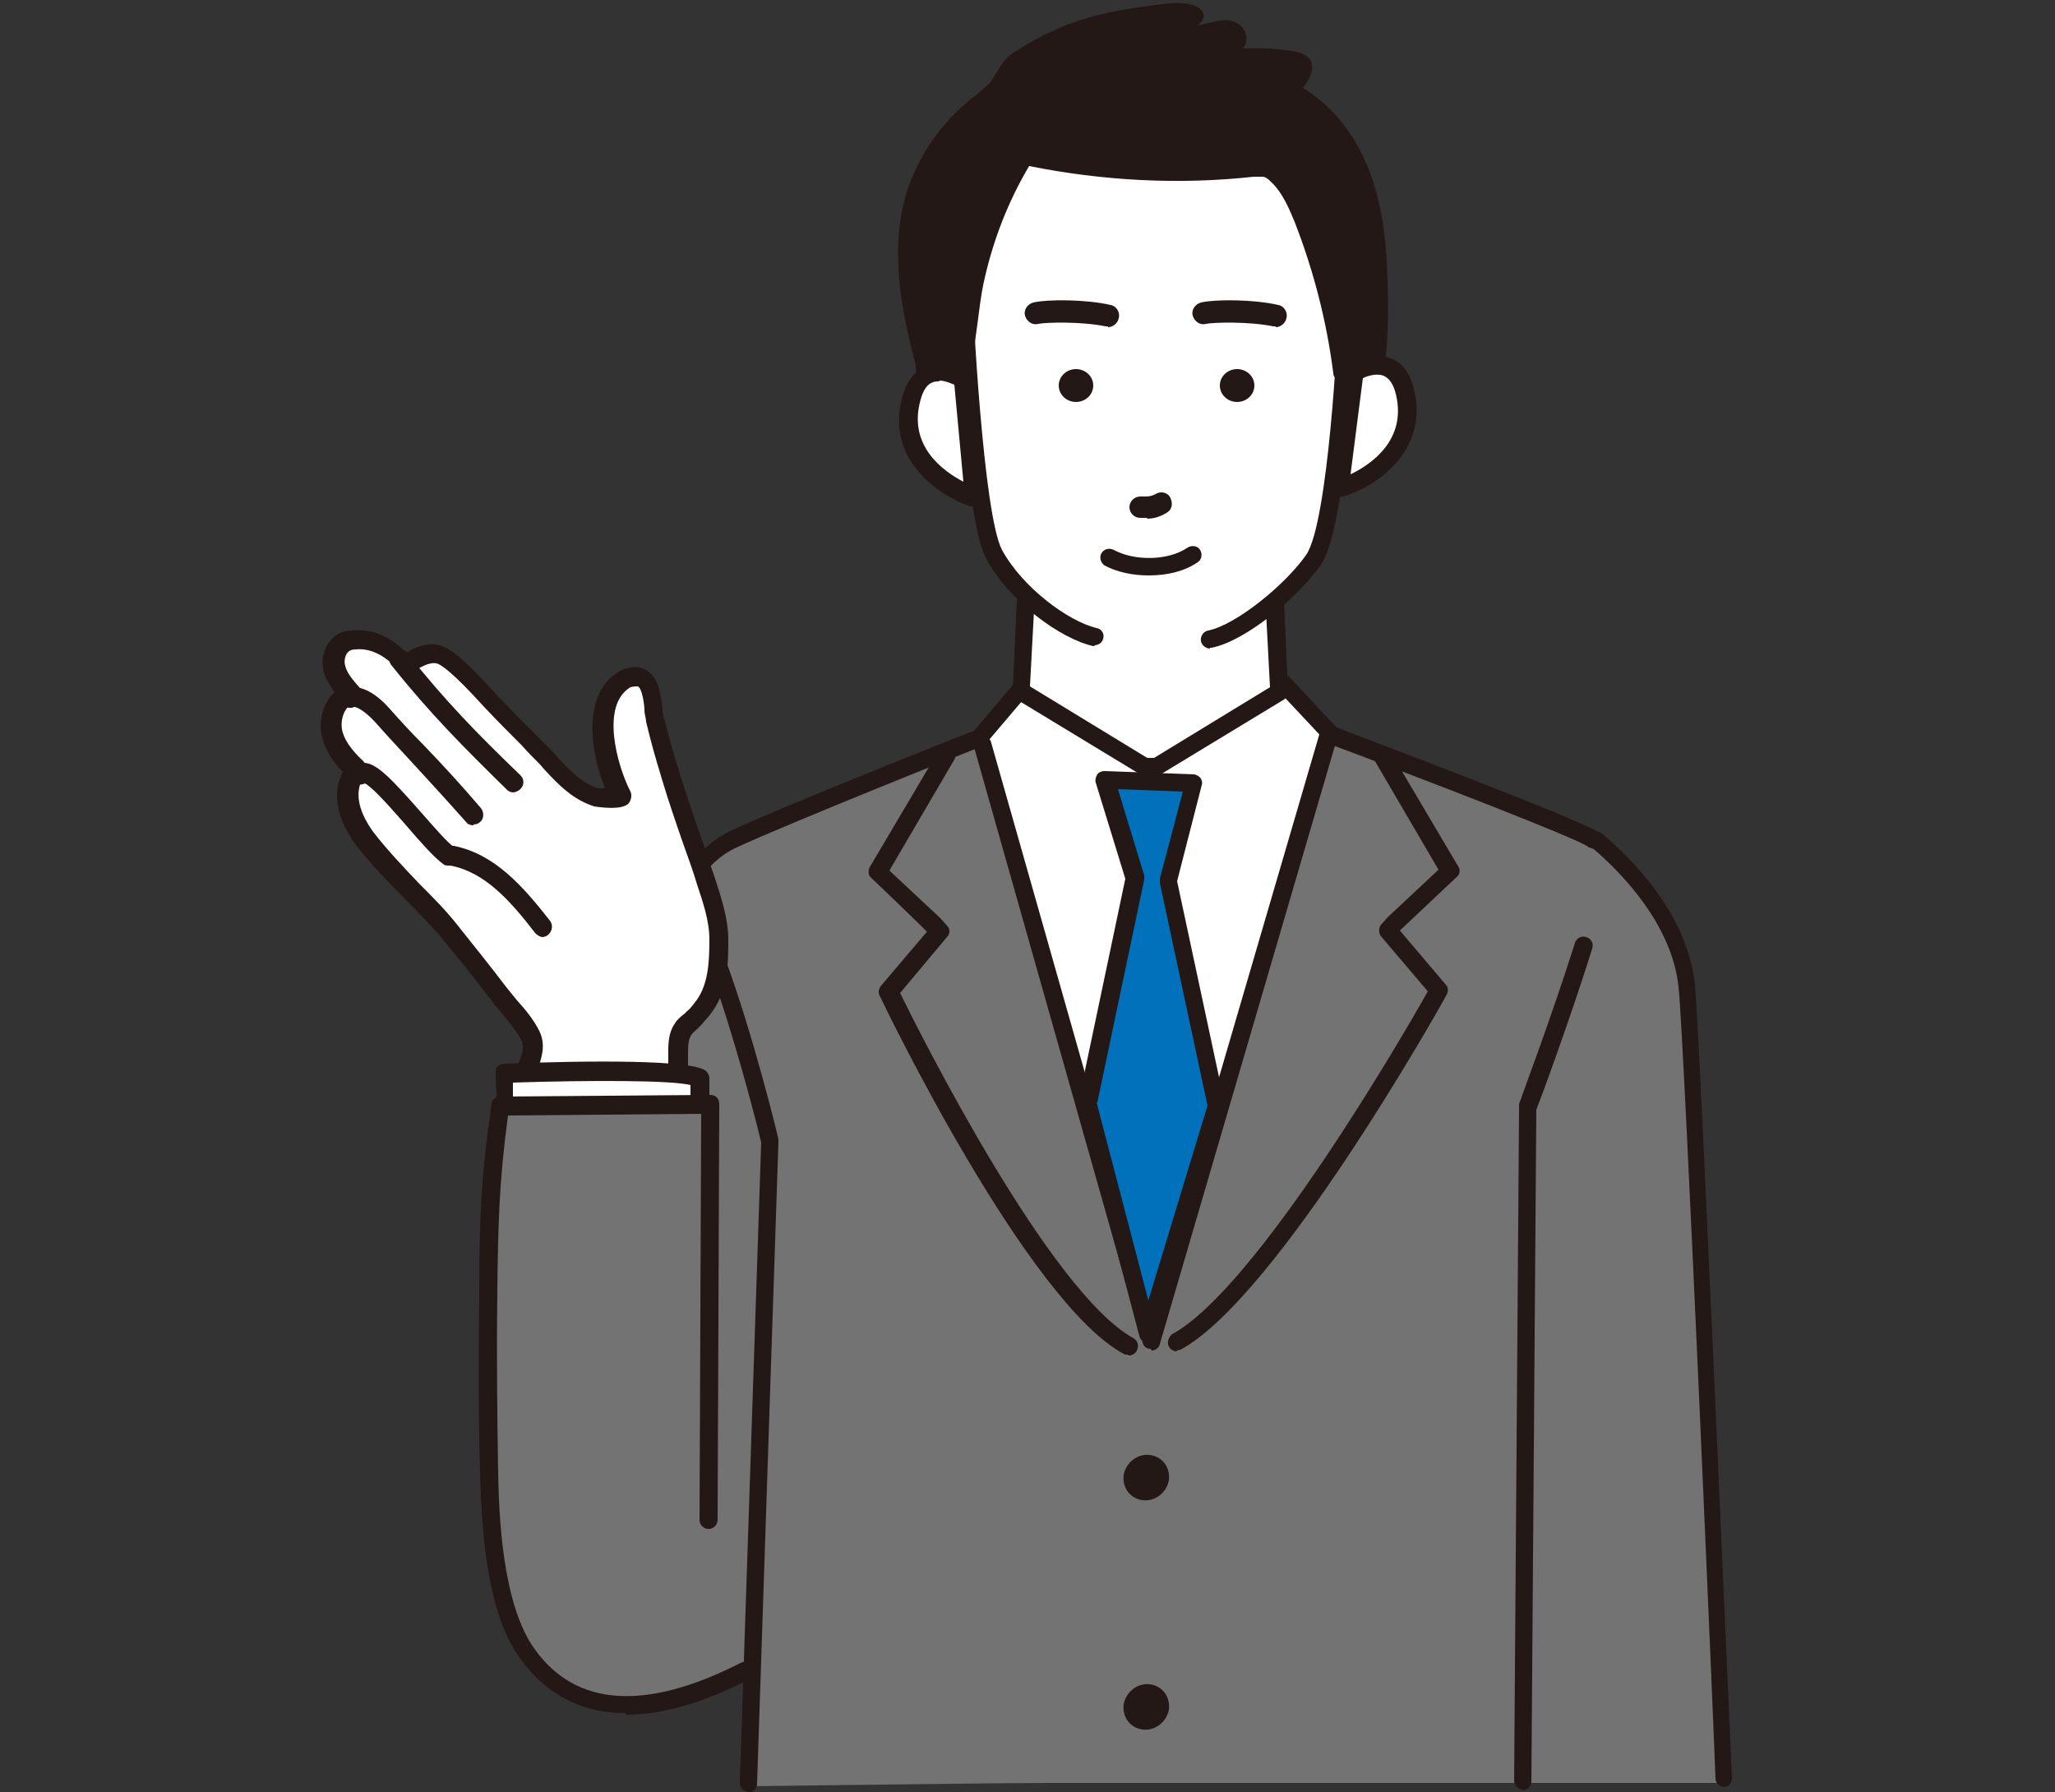 <?xml version="1.0" encoding="UTF-8"?>
<svg id="_レイヤー_1" data-name="レイヤー_1" xmlns="http://www.w3.org/2000/svg" version="1.1" viewBox="0 0 250 218">
  <rect x="0" y="0" width="250" height="218" fill="#333333" stroke="none"/>
  <!-- Generator: Adobe Illustrator 29.7.1, SVG Export Plug-In . SVG Version: 2.1.1 Build 8)  -->
  <defs>
    <style>
      .st0 {
        fill: #0071ba;
      }

      .st1 {
        fill: #747373;
      }

      .st2 {
        fill: #231815;
      }

      .st3 {
        fill: #fff;
      }
    </style>
  </defs>
  <path class="st3" d="M125.6,82.3c.4,0,.8,0,1.4.1.9.3,1.6.8,2.3,1.4,2,1.5,4.2,2.9,6.5,3.8,2.3,1,4.9,1.5,7.4,1.1,3.8-.6,7-3.1,10.7-4.1,1-.2,2-.4,3-.1,2.2.6,2.9,3.3,4,5.1,1.2,2.2,2.3,4.6,2.5,7.2.3,3.1-.7,6.1-1.5,9.1-5.2,19.9-4.7,42.1-16.7,58.9-1.4,1.9-3,3.8-5.3,4.3-2.4.5-4.8-.5-6.7-2-6.3-4.6-8.9-12.5-10.8-19.9-3.2-12.7-5.2-25.6-5.9-38.7-.3-5.6-.3-11.5,2-16.6,1-2.2,2.4-4.2,3.8-6.1,1-1.4,1.8-3.2,3.4-3.5Z"/>
  <path class="st1" d="M209.2,216.9s-.8,0-.8,0c-10.4,0-20.8,0-31.2,0h-49.5c-6.7,0-36.7.4-36.7.4l-.2-13.9s-8.1,4-13.5,2.9c-5.1-1.1-9.7-5-10.7-10-1.1-5.3,1.1-11.8,2-17.1,1.1-6.1,2.2-12.3,3.3-18.4,2.2-11.9,4.9-23.8,5.8-35.9.2-2.8,1-5.6,2.1-8.2,1.1-2.8,2.9-5.2,4-8,.2-.6.4-1.2.7-1.7,1-2,2.8-3.5,5-4.2,2.1-.7,4-1.5,6-2.4,3.4-1.5,6.7-3.4,10.1-5,2.2-1,4.4-2,6.7-2.7,1-.3,2-.5,3-.8,1.8-.6,3.3-1.7,4.6.3,1.4,2.1,1.9,5.7,2.6,8.1,3.9,13.4,7.5,26.8,11,40.3.9,3.4,1.8,6.8,2.7,10.2.4,1.6.9,3.3,1.3,4.9.3,1.1.5,4.5,1.4,5.3,1.6,1.5,2.6-3.8,3-5.2,1.1-3.4,2.1-6.7,3.2-10.1.8-2.7,1.7-5.4,2.5-8.1,1-3.2,2-6.4,2.9-9.6.9-3.4,1.7-6.9,2.6-10.4,1.3-4.8,2.7-9.6,4.3-14.3.7-2,1.6-3.9,2.2-5.9.7-2.1.8-4.3,1.7-6.4.2-.5.5-1.1,1-1.3.4-.2.9-.1,1.3,0,4.4.8,8,3,12.1,4.6,4.1,1.5,8.4,2.8,12.3,4.7,10.8,5.3,17.2,15.6,17.9,24.2,2.6,32.2,2.8,57.9,3.4,90,0,1.3,0,2.5,0,3.8Z"/>
  <g>
    <path class="st2" d="M147.7,55.6c-5.8.4-11.7.2-17.5,0-2.5-.1-5.1-.2-7.6-.5-1.6-.2-4,0-5.4-.8-3.1-1.6-4.2-7.1-4.9-10.2-1.6-6.7-3-13.8-1-20.4,1.3-4.3,4.1-8.2,7.7-11,.8-.6,1.6-1.2,2.3-2,1-1.2,1.3-2.6,2.6-3.5,1.5-1,3.2-1.9,4.8-2.7,4-1.8,8.5-2.6,12.9-3.1,1.3-.2,2.6-.3,3.8.3-.8.8-1.5,1.8-1.9,2.8,1.6-.3,3.2-.7,4.8-1,.5-.1,1.1-.2,1.6,0s1,.6.9,1.2c0,.5-.6.8-1,1.1-.4.3-.7.9-.4,1.3,2.8-.3,5.6-.3,8.3.2,2.9.5-1.2,3.3-.1,3.9,7.5,4.3,9.9,12.6,10.3,20.5.3,6.2.4,12.6-1.6,18.5-.7,2.1-1.9,2.5-3.8,3.1-4.8,1.4-9.7,2.2-14.6,2.5Z"/>
    <path class="st2" d="M140.5,56.9c-3.2,0-6.6-.1-10.2-.3-2.6-.1-5.1-.2-7.7-.5-.4,0-.8,0-1.3,0-1.5,0-3.3-.2-4.6-.9-3.3-1.7-4.5-6.9-5.3-10.2v-.6c-1.8-6.8-3.2-14.1-1.1-21,1.4-4.4,4.2-8.5,8-11.5l.4-.3c.6-.5,1.2-1,1.7-1.5.3-.4.5-.8.8-1.2.5-.8,1-1.8,2.1-2.5,1.9-1.2,3.5-2.1,4.9-2.7,4.3-2,9.1-2.7,13.2-3.2,1.5-.2,3-.3,4.4.4.3.2.5.5.6.8s0,.7-.3,1c-.1.1-.3.3-.4.4l2.2-.5c.6-.1,1.3-.3,2.1,0,1,.3,1.8,1.3,1.6,2.4,0,.4-.2.7-.4.9,2.2-.1,4.3,0,6.5.4.9.2,1.5.6,1.8,1.2.4,1-.2,2.1-.8,2.9,0,0-.1.2-.2.3,6.3,3.9,9.7,11,10.2,21.1.3,5.8.4,12.6-1.6,18.9-.9,2.7-2.6,3.2-4.5,3.8-4.5,1.3-9.3,2.2-14.9,2.6-2.4.2-4.8.2-7.4.2ZM143.3,2.4c-.5,0-1,0-1.6.1-4.1.5-8.5,1.2-12.5,3-1.4.6-2.9,1.5-4.7,2.6-.6.4-1,1-1.4,1.7-.3.5-.6,1-1,1.5-.6.8-1.3,1.3-2,1.9l-.4.3c-3.5,2.8-6.1,6.5-7.3,10.5-2,6.4-.6,13.3,1,19.8v.6c.8,2.8,1.9,7.5,4.4,8.8.9.5,2.4.5,3.7.6.5,0,1,0,1.4,0,2.5.3,5,.4,7.5.5,6.5.3,11.9.4,17.4,0h0c5.4-.4,10.1-1.2,14.4-2.5,1.9-.6,2.6-.9,3.1-2.4,1.9-5.9,1.8-12.5,1.5-18.1-.5-9.6-3.8-16.2-9.7-19.6-.4-.2-.6-.5-.7-.9-.2-.8.3-1.4.8-2.2.1-.2.3-.5.4-.7,0,0,0,0,0,0-2.6-.4-5.3-.5-8-.2-.4,0-.7-.1-1-.4-.3-.3-.4-.8-.4-1.2,0-.6.4-1.2,1-1.6l.2-.2c0,0,.2-.1.2-.2-.3,0-.7,0-1,.1l-4.8,1c-.4,0-.8,0-1.1-.4-.3-.3-.3-.8-.2-1.1.3-.6.6-1.2.9-1.7,0,0,0,0,0,0Z"/>
  </g>
  <path class="st2" d="M91.1,218s0,0,0,0c-.6,0-1.1-.5-1.1-1.1l2.6-77.9c-.3-1.4-3.2-12.9-6.5-21.9-.2-.6,0-1.2.6-1.4.6-.2,1.2,0,1.4.6,3.6,9.7,6.6,22.2,6.6,22.3,0,0,0,.2,0,.3l-2.6,78.1c0,.6-.5,1.1-1.1,1.1Z"/>
  <g>
    <polygon class="st3" points="139.3 73.1 124.9 73.1 124.4 84.2 139.3 93.3 140.8 93.3 155.7 84.2 155.2 73.1 140.8 73.1 139.3 73.1"/>
    <path class="st2" d="M140.8,94.4h-1.5c-.2,0-.4,0-.6-.2l-15-9.1c-.3-.2-.5-.6-.5-1l.5-11.1c0-.6.5-1,1.1-1h15.9s14.4,0,14.4,0h0c.6,0,1.1.5,1.1,1l.5,11.1c0,.4-.2.8-.5,1l-15,9.1c-.2.1-.4.2-.6.2ZM139.6,92.2h.8l14.1-8.6-.5-9.5h-14.9s0,0,0,0h-13.3s-.5,9.4-.5,9.4l14.1,8.6Z"/>
  </g>
  <g>
    <path class="st3" d="M117.8,46.4c-.1-1.6-.3-3.1-.5-4.7-.7-4.6-1.5-9.7.3-14.1,2.2-5.5,4.8-10,10.2-13,2-1.1,4.1-1.9,6.3-2.5,1.7-.5,3.1-1.4,4.9-1.5,4.7-.3,9.9.6,14,2.9,4.5,2.4,8,6.7,9.5,11.7,1.2,4,1.2,8.5.9,12.6-.4,4.4-1.1,9.1-.9,13.4.3,4.6-.5,9.3-1.7,13.7-.3,1.3-.7,2.5-1.4,3.7-1.5,2.6-4.1,4.3-6.6,5.9-3.9,2.4-8.3,4.8-12.9,4.6-1.9,0-3.7-.6-5.4-1.2-3.4-1.2-6.8-2.8-9.5-5.2-2.8-2.4-4.9-5.5-5.8-9-.5-1.9-.6-3.8-.7-5.8-.2-3.8-.3-7.6-.7-11.4Z"/>
    <g>
      <g>
        <path class="st3" d="M164.8,45.3s4.7-3,6,2.3c2.2,8.7-7.9,11.8-7.9,11.8l1.9-14.1Z"/>
        <path class="st2" d="M163,60.5c-.3,0-.5,0-.7-.3-.3-.2-.4-.6-.4-1l1.9-14.1c0-.3.2-.6.5-.8.3-.2,2.7-1.6,4.9-.7,1.4.5,2.3,1.8,2.8,3.7,1.9,7.7-4.8,12-8.6,13.1-.1,0-.2,0-.3,0ZM165.8,46l-1.5,11.7c2.5-1.2,6.9-4.2,5.5-9.8-.3-1.2-.8-1.9-1.5-2.2-.8-.3-1.9,0-2.5.3Z"/>
      </g>
      <g>
        <path class="st3" d="M117,46.3s-4.6-3.1-6.1,2.1c-2.5,8.7,7.5,12.1,7.5,12.1l-1.4-14.2Z"/>
        <path class="st2" d="M118.4,61.6c-.1,0-.2,0-.4,0-3.8-1.3-10.4-5.8-8.2-13.4.5-1.9,1.5-3.1,2.9-3.6,2.3-.8,4.6.7,4.9.9.3.2.4.5.5.8l1.4,14.2c0,.4-.1.7-.4,1-.2.2-.4.2-.7.2ZM114.2,46.4c-.2,0-.5,0-.7.1-.7.2-1.2,1-1.5,2.1-1.6,5.6,2.7,8.7,5.2,10l-1.1-11.8c-.5-.2-1.2-.5-1.8-.5Z"/>
      </g>
      <path class="st2" d="M147.2,78.9c-.5,0-1-.4-1.1-.9-.1-.6.3-1.2.9-1.3,3.4-.7,9.4-5.6,11.9-9.2,2.7-3.9,3.9-27.3,3.9-29.7,0-.6.5-1.1,1.1-1.1.6,0,1.1.5,1.1,1.1,0,.3-1,26.1-4.3,30.9-2.8,4-9.2,9.3-13.3,10.1,0,0-.1,0-.2,0Z"/>
      <path class="st2" d="M133.2,78.6c0,0-.2,0-.2,0-4-.9-10.2-5.4-13-10.6-2.8-5.1-3.9-32.3-3.9-32.5,0-.6.5-1.1,1.1-1.1h0c.6,0,1.1.5,1.1,1.1,0,1.2,1.3,27.1,3.6,31.4,2.5,4.6,8.1,8.7,11.5,9.5.6.1,1,.7.8,1.3-.1.5-.6.8-1.1.8Z"/>
      <g>
        <path class="st2" d="M114.8,44.1c0-.2-.2-.3-.3-.5-.8-1.8-1-3.8-1.1-5.7,0-3.8,1-7.6,2-11.2,1-3.7,2.4-7,5.1-9.7,4.9-5,11.9-7.5,19-8.3,3.9-.5,8-.5,11.7.9,2.7,1,5.1,2.8,7.1,4.9,3.1,3.1,5.6,7,6.9,11.2,1.1,3.3,1.3,6.7.9,10.1-.2,1.7-.5,3.3-.8,5-.2,1.1.1,6.1-2.1,4.7-.8-6.4-2.4-12.7-4.8-18.6-.8-1.9-1.6-3.8-3.1-5.3-.4-.4-.8-.7-1.3-.9-.5-.2-1.1-.1-1.7,0-9.2,1-18.6.5-27.7-1.4-2.7,4.5-4.7,9.5-5.9,14.6-.8,3.5-1,6.9-1.5,10.4-.4,2.3-1.7,1.3-2.5,0Z"/>
        <path class="st2" d="M164,46.6c-.4,0-.8-.1-1.3-.4-.3-.2-.5-.5-.5-.8-.8-6.3-2.4-12.5-4.7-18.4-.7-1.7-1.5-3.6-2.9-4.9-.2-.2-.5-.5-.9-.6-.3,0-.8,0-1.2,0-9.1,1-18.3.5-27.3-1.3-2.5,4.2-4.3,8.8-5.4,13.6-.5,2.1-.7,4.3-1,6.4-.2,1.3-.3,2.6-.5,3.9-.3,1.7-1.1,2.2-1.7,2.3-1,.2-2-.5-2.8-1.8-.1-.2-.2-.4-.3-.6-.7-1.7-1.1-3.7-1.1-6.1,0-3.7.9-7.3,1.8-10.8l.2-.7c1.2-4.5,2.8-7.6,5.4-10.2,5.8-5.8,13.8-7.9,19.6-8.7,5-.6,8.9-.3,12.3,1,2.6,1,5.1,2.7,7.5,5.1,3.3,3.3,5.8,7.3,7.2,11.6,1,3.2,1.4,6.7,1,10.5-.2,1.9-.5,3.7-.8,5.1,0,.2,0,.6,0,1,0,1.8-.2,4-1.6,4.7-.2.1-.5.2-.8.2ZM116.4,44.3h0,0ZM144.1,9.4c-1.4,0-2.8.1-4.4.3-5.4.7-13,2.6-18.3,8-2.3,2.3-3.7,5.1-4.8,9.2l-.2.7c-.9,3.3-1.8,6.8-1.8,10.2,0,2.1.3,3.9,1,5.3,0,.1.1.2.2.4,0,0,0,0,0,0,.2.3.3.4.4.6,0,0,0-.2,0-.3.2-1.3.4-2.6.5-3.8.3-2.2.5-4.4,1-6.6,1.2-5.3,3.2-10.3,6-15,.2-.4.7-.6,1.2-.5,9,1.9,18.2,2.4,27.4,1.4.6,0,1.4-.1,2.1,0,.8.2,1.4.8,1.8,1.2,1.7,1.6,2.6,3.8,3.3,5.7,2.2,5.5,3.7,11.2,4.6,17,0-.6.1-1.2.1-1.6,0-.5,0-1,.1-1.3.3-1.3.6-3.1.8-4.9.3-3.5,0-6.7-.9-9.6-1.3-4-3.6-7.7-6.6-10.8-2.2-2.2-4.4-3.7-6.7-4.6-2-.8-4.2-1.1-6.8-1.1Z"/>
      </g>
    </g>
  </g>
  <path class="st2" d="M140,164.1h0c-.5,0-.9-.3-1-.8l-20.5-72.4c-.2-.6.2-1.2.8-1.3.6-.2,1.2.2,1.3.8l19.5,68.7,20.5-70.1c.2-.6.8-.9,1.4-.7.6.2.9.8.7,1.4l-21.6,73.8c-.1.5-.6.8-1,.8Z"/>
  <g>
    <polygon class="st0" points="134.4 94.8 138 106.7 132.2 134.1 139.6 162.2 148 134.5 142.1 107.1 145.2 95.2 134.4 94.8"/>
    <path class="st2" d="M139.6,163.3h0c-.5,0-.9-.3-1-.8l-7.4-28c0-.2,0-.3,0-.5l5.7-27.1-3.6-11.7c-.1-.3,0-.7.2-1,.2-.3.6-.4.9-.4l10.8.4c.3,0,.6.2.8.4s.3.6.2.9l-3,11.7,5.8,27.1c0,.2,0,.4,0,.5l-8.4,27.7c-.1.5-.6.8-1,.8ZM133.4,134.1l6.3,24.1,7.2-23.7-5.8-27.1c0-.2,0-.3,0-.5l2.8-10.6-7.9-.3,3.2,10.5c0,.2,0,.4,0,.5l-5.7,27.1Z"/>
  </g>
  <path class="st2" d="M209.8,217.4c-.6,0-1.1-.5-1.1-1,0-.9-3.8-90.2-4.5-96.3-.8-7.9-7.4-14.3-10.3-16.8l-.5-.2c0,0-.2,0-.2-.1-1.6-1.1-19.7-8.1-31.5-12.5-.2,0-.3-.2-.4-.3l-5.9-6.3c-.4-.4-.4-1.1,0-1.5.4-.4,1.1-.4,1.5,0l5.7,6.1c3.9,1.5,28.6,10.8,31.6,12.6l.5.2c.1,0,.2.1.3.2,3.1,2.6,10.3,9.5,11.2,18.3.6,6.2,4.3,92.8,4.5,96.5,0,.6-.4,1.1-1,1.1,0,0,0,0,0,0Z"/>
  <path class="st2" d="M83.9,108.4c-.2,0-.3,0-.5-.1-.5-.3-.7-.9-.5-1.5,1.3-2.4,3.5-4.5,5.9-5.7,5.8-2.7,27-11.2,29.7-12.2l4.9-5.8c.4-.5,1.1-.5,1.5-.1.5.4.5,1.1.1,1.5l-5.1,6c-.1.1-.3.2-.4.3-.2,0-23.9,9.5-29.9,12.3-2,.9-3.9,2.7-4.9,4.7-.2.4-.6.6-1,.6Z"/>
  <path class="st2" d="M142.2,180.1c-.3,1.5-1.7,2.6-3.2,2.4-1.5-.2-2.5-1.5-2.3-3.1.3-1.5,1.7-2.6,3.2-2.4,1.5.2,2.5,1.5,2.3,3.1Z"/>
  <path class="st2" d="M142.2,208c-.3,1.5-1.7,2.6-3.2,2.4-1.5-.2-2.5-1.5-2.3-3.1.3-1.5,1.7-2.6,3.2-2.4,1.5.2,2.5,1.5,2.3,3.1Z"/>
  <path class="st2" d="M137.2,164.8c-.2,0-.4,0-.5-.1-11.7-6.3-29-42.1-29.7-43.6-.2-.4-.1-.8.2-1.2l5.6-6.6h-.1c0-.1-6.7-6.5-6.7-6.5-.4-.3-.4-.9-.2-1.3l8.4-14.2c.3-.5,1-.7,1.5-.4.5.3.7,1,.4,1.5l-7.9,13.5,6.2,5.8s0,0,0,0l.8.9c.4.4.4,1,0,1.4l-5.7,6.8c2.4,4.9,18.2,36.4,28.4,42,.5.3.7.9.4,1.5-.2.4-.6.6-1,.6Z"/>
  <path class="st2" d="M143.2,164.4c-.4,0-.8-.2-1-.6-.3-.5,0-1.2.4-1.5,10.3-5.6,28.3-36.7,31.1-41.7l-5.7-6.7c-.3-.4-.3-1,0-1.4l.8-.9s0,0,0,0l6.2-5.8-7.9-13.5c-.3-.5-.1-1.2.4-1.5.5-.3,1.2-.1,1.5.4l8.4,14.2c.3.4.2,1-.2,1.3l-6.9,6.5,5.6,6.6c.3.3.3.8.1,1.2-.8,1.5-20.7,36.9-32.4,43.2-.2,0-.3.1-.5.1Z"/>
  <path class="st2" d="M185.3,217.7h0c-.6,0-1.1-.5-1.1-1.1l.6-81.9c0-.1,0-.3,0-.4,0-.1,3.9-10.4,6.8-19.6.2-.6.8-.9,1.4-.7.6.2.9.8.7,1.4-2.7,8.6-6.2,18.1-6.8,19.6l-.6,81.7c0,.6-.5,1.1-1.1,1.1Z"/>
  <path class="st2" d="M155.2,39.7c0,0-.2,0-.3,0-2.9-.6-7.2-.5-8.2-.3-.7.2-1.4-.3-1.6-1-.2-.7.3-1.4,1-1.6,1.7-.4,6.4-.4,9.4.3.7.1,1.2.9,1,1.6-.1.6-.7,1.1-1.3,1.1Z"/>
  <path class="st2" d="M134.8,39.7c0,0-.2,0-.3,0-2.9-.6-7.2-.5-8.2-.3-.7.2-1.4-.3-1.6-1-.2-.7.3-1.4,1-1.6,1.7-.4,6.4-.4,9.4.3.7.1,1.2.9,1,1.6-.1.6-.7,1.1-1.3,1.1Z"/>
  <path class="st2" d="M139.6,63c-.2,0-.4,0-.5,0-.1,0-.3,0-.4,0-.7,0-1.3-.6-1.3-1.3s.6-1.3,1.3-1.3.4,0,.5,0c.5,0,.8,0,1.4-.3.6-.4,1.5-.2,1.8.5s.2,1.4-.5,1.8c-1,.6-1.8.7-2.4.7Z"/>
  <path class="st2" d="M139.7,70c-1.9,0-3.8-.4-5.3-1.2-.5-.3-.7-1-.4-1.5.3-.5.9-.7,1.5-.4,2.6,1.4,6.7,1.3,9-.3.5-.3,1.2-.2,1.5.3.3.5.2,1.2-.3,1.5-1.6,1.1-3.7,1.6-5.9,1.6Z"/>
  <ellipse class="st2" cx="150.5" cy="46.9" rx="2.1" ry="2"/>
  <ellipse class="st2" cx="130.9" cy="46.9" rx="2.1" ry="2"/>
  <g>
    <path class="st3" d="M85.7,122.2c1.6-2.3,1.7-5.1,1.7-8,0-2.4-.8-4.8-1.5-7.1-1.4-4.3-2.9-8.5-4.3-12.8-.7-2.3-1.3-4.5-1.9-6.8-.3-1.3-.2-4.5-1.7-5.2-.6-.3-1.4-.1-2,.2-4.5,2.6-2.4,10.6-.5,14.3.1.3-2.7.1-2.9,0-2.7-.8-4.4-3-6.2-4.9-2.2-2.3-4.5-4.5-6.7-6.9-2.2-2.4-4.9-5.3-6.4-5.6-1.8-.5-3.9,1.4-3.9,1.4,0,0-2.5-3.4-6.3-3.1-.5,0-.9.1-1.4.4-1.1.6-1.4,2-1.1,3.2.3,1.2,1.1,2.1,1.9,3.1-1.8.6-2.6,2.7-2.2,4.5.3,1.8,1.6,3.3,2.9,4.6-2,2.8-.8,5.8,1.1,8.4,3.1,4.2,7.1,7.4,10.4,11.4,2,2.5,4,4.9,5.9,7.5,1.3,1.7,2.9,3.2,3.9,5.1,1.2,2.4-1.5,4.6-.7,6.5.8,1.8,4.3,2.2,5.9,2.3,1.9.1,3.8.1,5.7,0,1.7,0,3.2.5,4.9.4.8,0,1.6-.4,1.9-1.1.2-.4.2-.9.2-1.4,0-1.4,0-2.9,0-4.3,0-1.1,0-2.3.6-3.2.3-.5.8-.9,1.3-1.3.5-.5,1-1,1.4-1.6Z"/>
    <path class="st2" d="M80,136.4c-.8,0-1.5-.1-2.2-.2-.8-.1-1.5-.2-2.2-.2-1.9.1-3.9,0-5.9,0-3.9-.3-6.2-1.2-7-3-.6-1.3,0-2.6.4-3.7.5-1.2.7-2,.3-2.8-.6-1.1-1.4-2.1-2.3-3.2-.5-.6-1-1.1-1.4-1.7-1.9-2.5-3.9-5-5.9-7.4-1.4-1.7-3-3.3-4.6-4.9-2-2-4.1-4.2-5.9-6.5-2.9-4-2.6-6.9-1.6-8.9-1.1-1.1-2.2-2.6-2.6-4.6-.3-1.7.2-3.8,1.6-5.1-.5-.7-1-1.5-1.3-2.4-.5-1.8.2-3.7,1.6-4.6.5-.3,1.1-.5,1.9-.5,3.1-.3,5.4,1.5,6.5,2.7,1-.6,2.5-1.3,4.1-.9,1.4.4,3.4,2.1,6.9,6,1.5,1.6,3,3.1,4.5,4.6.7.7,1.4,1.4,2.2,2.2.3.3.6.6.8.9,1.5,1.6,2.9,3.1,4.9,3.7.1,0,.4,0,.8,0-1.9-4.7-2.7-11.6,1.7-14.2,1-.6,2.2-.7,3.1-.3,1.7.8,2,3,2.2,4.9,0,.5.1.9.2,1.1.5,2,1.1,4.2,1.9,6.7.8,2.6,1.7,5.3,2.6,7.8.6,1.7,1.1,3.3,1.7,5,.7,2.2,1.6,4.8,1.6,7.4,0,2.8,0,6-1.9,8.7h0c-.4.6-1,1.2-1.5,1.8l-.3.3c-.3.3-.6.5-.8.8-.4.6-.4,1.5-.4,2.5v4.3c0,.5,0,1.2-.2,1.9-.5,1-1.6,1.7-2.9,1.8-.2,0-.3,0-.5,0ZM76,133.6c.8,0,1.5.1,2.2.2.8.1,1.5.2,2.2.2.4,0,.8-.2.9-.4,0-.2,0-.5,0-.8v-4.3c0-1.1-.1-2.7.8-4,.3-.5.8-.9,1.2-1.2l.3-.3c.5-.4.8-.9,1.2-1.4h0c1.3-1.9,1.5-4.3,1.5-7.3,0-2.3-.8-4.6-1.5-6.7-.5-1.7-1.1-3.3-1.7-5-.9-2.6-1.8-5.2-2.6-7.9-.8-2.6-1.4-4.8-1.9-6.9,0-.4-.2-.9-.2-1.4,0-.7-.3-2.7-.8-2.9-.2,0-.6,0-.9.1-3.7,2.2-1.6,9.6,0,12.7.2.4.1,1-.2,1.4-.8,1-4.2.4-4.2.4-2.6-.8-4.4-2.7-5.9-4.3-.3-.3-.5-.6-.8-.9-.7-.7-1.4-1.4-2.1-2.2-1.5-1.5-3.1-3.1-4.6-4.7-3.9-4.3-5.3-5.2-5.8-5.3-.9-.2-2.3.6-2.8,1.1-.3.2-.6.3-.9.3-.3,0-.7-.2-.9-.5,0,0-2.2-2.9-5.2-2.6-.4,0-.7.1-.8.2-.5.3-.7,1.2-.5,1.8.2.9,1,1.8,1.7,2.6.3.3.3.7.2,1.1-.1.4-.4.7-.8.8-1.2.4-1.7,2-1.5,3.2.2,1.2,1.1,2.5,2.6,3.9.4.4.5,1.1.2,1.6-1.3,1.9-1,4.2,1,7,1.7,2.2,3.7,4.3,5.6,6.3,1.6,1.6,3.3,3.3,4.7,5.1,2,2.5,4,5,5.9,7.5.4.5.9,1.1,1.3,1.6,1,1.1,2,2.3,2.7,3.7.9,1.8.2,3.5-.2,4.7-.3.8-.6,1.5-.4,1.9.1.3.8,1.3,4.9,1.5,1.9.1,3.8.1,5.6,0,.1,0,.3,0,.4,0Z"/>
  </g>
  <path class="st2" d="M54.6,105.3c-.2,0-.5,0-.7-.2-1.1-.8-2.7-2.6-4.5-4.7-1.5-1.7-3.9-4.5-5-5.1-.4.2-.9.2-1.3,0-.6-.4-.7-1.1-.4-1.7.3-.5.8-.8,1.4-.8,1.6-.1,3.4,1.8,7.1,6,1.6,1.8,3.2,3.7,4.1,4.3.6.4.7,1.1.3,1.7-.2.4-.6.5-1,.5Z"/>
  <path class="st2" d="M57.6,100.4c-.3,0-.7-.1-.9-.4-2.4-2.7-4.5-5-6.9-7.6-1.3-1.4-2.7-2.9-4.2-4.6-1.4-1.5-2.3-1.8-2.5-1.8-.6.3-1.3,0-1.6-.6-.3-.6,0-1.3.6-1.6,1.4-.6,3.3.2,5.2,2.3,1.5,1.7,2.9,3.2,4.2,4.5,2.5,2.6,4.6,4.9,7,7.7.4.5.4,1.3-.1,1.7-.2.2-.5.3-.8.3Z"/>
  <path class="st2" d="M62.5,96.4c-.3,0-.6-.1-.8-.3-5.3-5.2-9.4-9.3-14.1-15.2-.4-.5-.3-1.3.2-1.7.5-.4,1.3-.3,1.7.2,4.6,5.8,8.6,9.9,13.8,14.9.5.5.5,1.2,0,1.7-.2.2-.6.4-.9.4Z"/>
  <path class="st2" d="M66.1,114c-.4,0-.7-.2-1-.5-3-3.9-6.1-7.4-10.3-8.2-.7-.1-1.1-.8-1-1.4.1-.7.8-1.1,1.4-1,5,1,8.4,4.9,11.7,9.1.4.5.3,1.3-.2,1.7-.2.2-.5.3-.8.3Z"/>
  <g>
    <path class="st3" d="M61.6,136.2l-.2-5.7s23.8-.9,23.8.7c0,1.6,0,5.1,0,5.1l-23.5-.2Z"/>
    <path class="st2" d="M85.1,137.5h0l-23.5-.2c-.6,0-1.1-.5-1.1-1.1l-.2-5.7c0-.3,0-.6.3-.8.2-.2.5-.3.8-.3,10.3-.4,23-.5,24.5.9.3.3.4.6.4.9,0,1.6,0,5,0,5.2,0,.6-.5,1.1-1.1,1.1ZM62.6,135.2l21.4.2c0-1,0-2.4,0-3.4-2.3-.6-12.3-.6-21.6-.3v3.5Z"/>
  </g>
  <path class="st1" d="M86.2,184.8l.2-50.6-25.5.2c-1.2,8.7-1.4,13.8-1.5,22.5,0,7.3,0,14.7.1,22,.2,6.5.7,16.7,4.7,22.2,3.1,4.2,9.9,10.3,26.3,2l-4.3-18.3Z"/>
  <path class="st2" d="M76.1,208.4c-5.3,0-9.6-2.2-12.8-6.6-3.9-5.4-4.7-14.5-4.9-22.8-.2-6.4-.2-13.4-.1-22,0-8.5.2-13.8,1.5-22.7,0-.5.5-.9,1.1-.9l25.5-.2c.3,0,.6.1.8.3.2.2.3.5.3.8l-.2,50.6c0,.6-.5,1.1-1.1,1.1h0c-.6,0-1.1-.5-1.1-1.1l.2-49.4-23.5.2c-1.1,8.2-1.2,13.3-1.3,21.5-.1,8.6,0,15.5.1,21.9.1,4.8.4,16,4.5,21.6,5,6.9,13.4,7.5,25,1.6.5-.3,1.2,0,1.5.5.3.5,0,1.2-.5,1.5-5.6,2.9-10.6,4.3-14.9,4.3Z"/>
</svg>